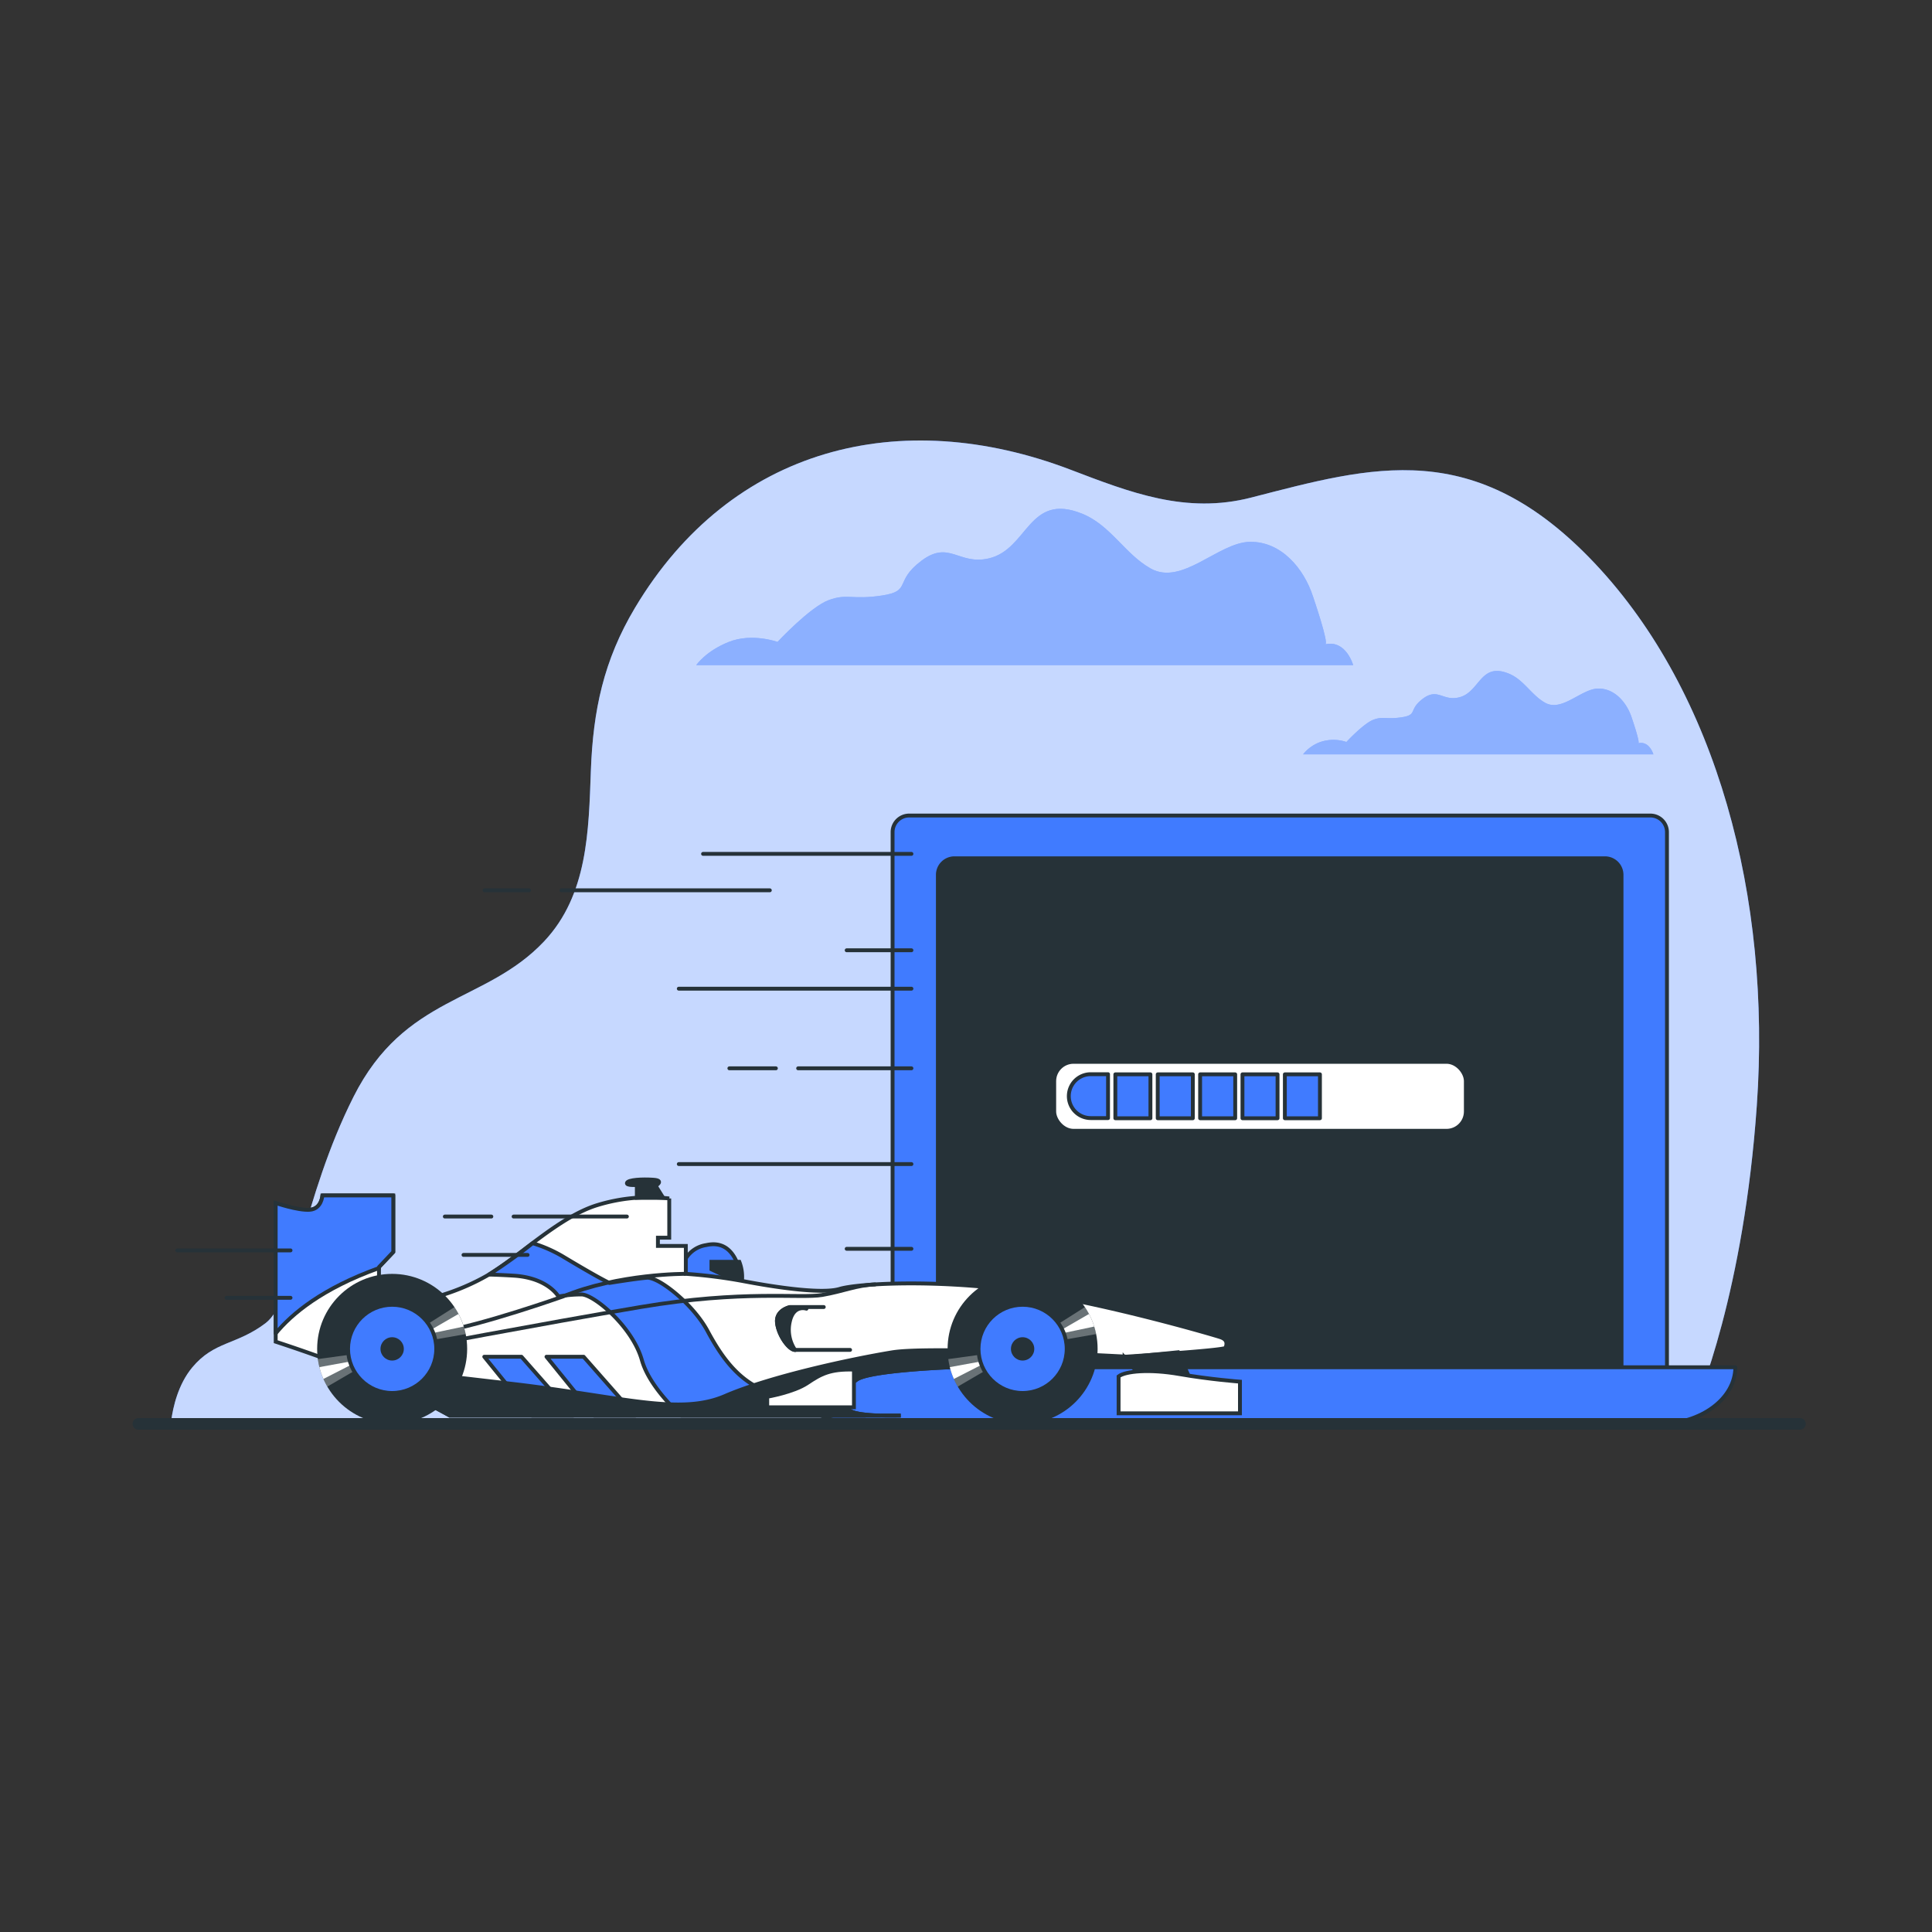 <svg xmlns="http://www.w3.org/2000/svg" class="A" id="A" viewBox="0 0 500 500" xmlns:v="https://vecta.io/nano"><rect x="0" y="0" width="500" height="500" fill="#333333" stroke="none"/><style><![CDATA[svg#A.A #B{animation:1s 1 forwards cubic-bezier(.36,-0.01,.5,1.38) slideRight;animation-delay:0s}svg#A.A #C{animation:1s 1 forwards cubic-bezier(.36,-0.01,.5,1.38) lightSpeedRight,3s Infinite  linear wind;animation-delay:0s,1s}svg#A.A #D{animation:1s 1 forwards cubic-bezier(.36,-0.01,.5,1.38) zoomIn,3s Infinite  linear wind;animation-delay:0s,1s}svg#A.A #E{animation:1s 1 forwards cubic-bezier(.36,-0.01,.5,1.38) zoomIn,1.5s Infinite  linear shake;animation-delay:0s,1s}svg#A.A #F{animation:1s 1 forwards cubic-bezier(.36,-0.01,.5,1.38) slideRight;animation-delay:0s}@keyframes slideRight{0%{opacity:0;transform:translateX(30px)}100%{opacity:1;transform:translateX(0)}} @keyframes lightSpeedRight{from{transform:translate3d(50%, 0, 0) skewX(-20deg);opacity:0}60%{transform:skewX(10deg);opacity:1}80%{transform:skewX(-2deg)}to{opacity:1;transform:translate3d(0, 0, 0)}} @keyframes wind{0%{transform:rotate( 0deg )}25%{transform:rotate( 1deg )}75%{transform:rotate( -1deg )}} @keyframes zoomIn{0%{opacity:0;transform:scale(0.5)}100%{opacity:1;transform:scale(1)}} @keyframes shake{10%,90%{transform:translate3d(-1px, 0, 0)}20%,80%{transform:translate3d(2px, 0, 0)}30%,50%,70%{transform:translate3d(-4px, 0, 0)}40%,60%{transform:translate3d(4px, 0, 0)}}.C{stroke:#263238}.D{fill:#407bff}.E{fill:#fff}.F{fill:#263238}.G{stroke-linejoin:round}.H{stroke-miterlimit:10}.I{stroke-linecap:round}]]></style><g id="B" class="B" transform-origin="249.786px 240.85px"><path d="M437.18,367.7c2.6-5.8,14.13-33.77,17.48-81.56,3.8-54-10.43-106.82-41.72-140.13s-57.84-25.28-89.13-17.24c-16.87,4.34-31.23-1.29-46.8-7.23-43.95-16.74-87.77-5.94-112.67,35.75-8.12,13.6-10.84,26.54-11.42,42.09s-.75,32.21-12.12,44.26c-15.17,16.08-36,13.79-49.31,40.21s-15.17,52.84-22.76,58.58-13.27,4.59-19,11.49c-3.62,4.38-4.94,10.16-5.42,13.78Z" class="D" transform-origin="249.786px 240.85px"/><g class="E"><path d="M437.18,367.7c2.6-5.8,14.13-33.77,17.48-81.56,3.8-54-10.43-106.82-41.72-140.13s-57.84-25.28-89.13-17.24c-16.87,4.34-31.23-1.29-46.8-7.23-43.95-16.74-87.77-5.94-112.67,35.75-8.12,13.6-10.84,26.54-11.42,42.09s-.75,32.21-12.12,44.26c-15.17,16.08-36,13.79-49.31,40.21s-15.17,52.84-22.76,58.58-13.27,4.59-19,11.49c-3.62,4.38-4.94,10.16-5.42,13.78Z" opacity=".7" transform-origin="249.786px 240.85px"/></g></g><g id="C" class="B" transform-origin="304.045px 163.448px"><g class="D"><path d="M343 166.74c.93-.31-2.88-11.4-3.22-12.44-2.35-7.18-8.19-14.22-16.34-14.07s-17.55 11.5-25.68 6.88c-6.72-3.81-10.34-11.2-17.71-14.17-13.94-5.63-13.95 9.22-24.16 11.58-7.81 1.8-10.21-4.81-17.42.6s-2.41 7.81-10.21 9-9-.6-13.82 1.2-13.22 10.81-13.22 10.81-6.6-2.4-12.61 0-8.41 6-8.41 6h170s-1.84-6.59-7.2-5.39z" transform-origin="265.2px 151.903px"/><path d="M424 192.34c.49-.17-1.53-6.08-1.72-6.64-1.25-3.82-4.37-7.58-8.71-7.5s-9.36 6.13-13.69 3.67c-3.59-2-5.52-6-9.45-7.56-7.43-3-7.43 4.92-12.88 6.18-4.16 1-5.44-2.56-9.29.32s-1.28 4.17-5.44 4.81-4.81-.32-7.37.64-7 5.76-7 5.76a10.57 10.57 0 0 0-6.72 0 10 10 0 0 0-4.49 3.2h90.65s-1-3.52-3.89-2.88z" transform-origin="382.565px 184.428px"/></g><g class="E"><g opacity=".4" transform-origin="304.045px 163.448px"><path d="M343 166.74c.93-.31-2.88-11.4-3.22-12.44-2.35-7.18-8.19-14.22-16.34-14.07s-17.55 11.5-25.68 6.88c-6.72-3.81-10.34-11.2-17.71-14.17-13.94-5.63-13.95 9.22-24.16 11.58-7.81 1.8-10.21-4.81-17.42.6s-2.41 7.81-10.21 9-9-.6-13.82 1.2-13.22 10.81-13.22 10.81-6.6-2.4-12.61 0-8.41 6-8.41 6h170s-1.84-6.59-7.2-5.39z" transform-origin="265.2px 151.903px"/><path d="M424 192.34c.49-.17-1.53-6.08-1.72-6.64-1.25-3.82-4.37-7.58-8.71-7.5s-9.36 6.13-13.69 3.67c-3.59-2-5.52-6-9.45-7.56-7.43-3-7.43 4.92-12.88 6.18-4.16 1-5.44-2.56-9.29.32s-1.28 4.17-5.44 4.81-4.81-.32-7.37.64-7 5.76-7 5.76a10.57 10.57 0 0 0-6.72 0 10 10 0 0 0-4.49 3.2h90.65s-1-3.52-3.89-2.88z" transform-origin="382.565px 184.428px"/></g></g></g><g id="D" class="B C G" transform-origin="287.26px 289.78px"><path d="M235.25 211.06h191.87a4.29 4.29 0 0 1 4.29 4.29v141.38a0 0 0 0 1 0 0H231a0 0 0 0 1 0 0V215.35a4.29 4.29 0 0 1 4.25-4.29z" class="D" transform-origin="331.205px 283.895px"/><path d="M247 222.12h168.36a4.29 4.29 0 0 1 4.29 4.29v132.28a0 0 0 0 1 0 0H242.72a0 0 0 0 1 0 0V226.41a4.29 4.29 0 0 1 4.28-4.29z" class="F" transform-origin="331.185px 290.405px"/><path d="M429.46 368.5H222.73c-10.83 0-19.62-6.56-19.62-14.65h246c-.04 8.09-8.82 14.65-19.65 14.65z" class="D" transform-origin="326.11px 361.175px"/><rect x="272.83" y="274.8" width="106.53" height="17.85" rx="5" class="E" transform-origin="326.095px 283.725px"/><g class="D"><path d="M321.55 278.04h9.08v11.36h-9.08z" transform-origin="326.09px 283.72px"/><path d="M310.59 278.04h9.08v11.36h-9.08z" transform-origin="315.13px 283.72px"/><path d="M299.62 278.04h9.08v11.36h-9.08z" transform-origin="304.16px 283.72px"/><path d="M288.65 278.04h9.08v11.36h-9.08z" transform-origin="293.19px 283.72px"/><path d="M286.76,278h-4.47a5.68,5.68,0,0,0,0,11.36h4.47Z" transform-origin="281.685px 283.68px"/><path d="M332.52 278.04h9.08v11.36h-9.08z" transform-origin="337.06px 283.72px"/></g><g fill="none" class="I"><path d="M235.88 220.98h-53.93" transform-origin="208.915px 220.98px"/><path d="M235.88 276.48h-29.32" transform-origin="221.22px 276.48px"/><path d="M200.8 276.48h-12.04" transform-origin="194.78px 276.48px"/><path d="M235.88 255.87h-60.21" transform-origin="205.775px 255.87px"/><path d="M235.88 245.93h-16.76" transform-origin="227.5px 245.93px"/><path d="M235.88 301.26h-60.21" transform-origin="205.775px 301.26px"/><path d="M235.88 323.19h-16.76" transform-origin="227.5px 323.19px"/><path d="M199.23 230.41H145.3" transform-origin="172.265px 230.41px"/><path d="M136.93 230.41h-11.52" transform-origin="131.17px 230.41px"/></g></g><g id="E" class="B" transform-origin="183.385px 336.869px"><g class="C"><path d="M176.51,331.23a7.51,7.51,0,0,1,6.25-9c7.8-1.76,9,7.61,9.17,9.95Z" class="D G" transform-origin="184.137px 327.096px"/><g class="H"><path d="M191.34 326.55h-7.22v1.95l7.81 3.71a10.77 10.77 0 0 0-.59-5.66z" class="F" transform-origin="188.097px 329.38px"/><path d="M71.35 311.33v35.9s13.26 4.29 23.6 8.59a237 237 0 0 1 21.47 10.53H233.1s-11.32.39-13.27-1.36-1.56-5.66 1.95-8 23.61-3.12 23.61-3.12 71.41-3.91 71.8-5.08.39-2.14-1.36-2.73-31-9.17-52.88-12.1-41.17-1.75-45.66-.39-16.39-.39-24.58-1.95a129.7 129.7 0 0 0-15.22-1.95v-7.22h-7.22v-2.14h2.93v-10.15a45.68 45.68 0 0 0-18.74 1.76c-10 3.12-20.48 13.65-28.29 18.14s-16.58 6.83-20.87 6.83a21.2 21.2 0 0 1-7.22-1.17v-7.8l3.7-3.91v-14.63H83.44s-.19 3.51-3.31 3.71-8.78-1.76-8.78-1.76z" class="E" transform-origin="194.375px 337.884px"/></g><g class="D G"><path d="M98.08 328.17v-.25l3.7-3.91v-14.63H83.44s-.19 3.51-3.31 3.71-8.78-1.76-8.78-1.76v33.75c4.18-5.08 12.06-11.64 26.73-16.91z" transform-origin="86.565px 327.23px"/><path d="M134.95 351.12h-9.62l12.34 15.23h10.68l-13.4-15.23z" transform-origin="136.84px 358.735px"/><path d="M151.04 351.12h-9.61l12.33 15.23h10.68l-13.4-15.23z" transform-origin="152.935px 358.735px"/><path d="M200.37 360.64c-8.63-2.16-13.49-9.18-17.27-16.2s-12.69-14-15.66-13.76-9.71 1.35-9.71 1.35-2.43-1.08-11.88-6.75a35.63 35.63 0 0 0-8-3.54 138.29 138.29 0 0 1-11.31 8.12q2.76.06 6.38.28c8.91.54 11.61 5.4 11.61 5.4a33.85 33.85 0 0 1 5.94-.54c3.24 0 13.22 8.36 15.65 17 1.56 5.55 6.69 11.1 10.15 14.35h47.63l-23.53-5.71z" transform-origin="175.22px 344.045px"/></g><g class="F H"><path d="M233.1 366.35h-5.19 5.19z" transform-origin="230.505px 366.37px"/><path d="M221.78 357c3.51-2.34 23.61-3.12 23.61-3.12l46.22-2.78c-13.05-.69-51.77-2.58-60.66-1.13-10.73 1.76-31.61 6.25-43.32 11.32s-26.53.2-54.82-3.12l-45.25-5.25c2.49.93 5 1.92 7.39 2.91a237 237 0 0 1 21.47 10.53h111.49c-3.25-.09-7-.42-8.08-1.36-1.95-1.77-1.56-5.67 1.95-8z" transform-origin="189.585px 357.898px"/></g></g><circle cx="264.65" cy="349.09" r="19.41" class="F" transform-origin="264.65px 349.09px"/><g class="E"><g opacity=".31" transform-origin="264.555px 348.565px"><path d="M280.78 338.28l-16.38 10.36 19.29-3.38a19.28 19.28 0 0 0-2.91-6.98z" transform-origin="274.045px 343.46px"/><path d="M247.88 358.85l16.77-9.76-19.23 2.64a19.09 19.09 0 0 0 2.46 7.12z" transform-origin="255.035px 353.97px"/></g></g><g class="E"><path d="M246.87 356.87l9.89-5.06-10.94 2a18.71 18.71 0 0 0 1.05 3.06z" transform-origin="251.29px 354.34px"/><path d="M272.18,345.63l11-2.32a19.35,19.35,0,0,0-1.35-3.25Z" transform-origin="277.68px 342.845px"/></g><circle cx="264.65" cy="349.09" r="11.41" class="C D G" transform-origin="264.65px 349.09px"/><g class="F"><circle cx="264.65" cy="349.09" r="3.02" transform-origin="264.65px 349.09px"/><g class="C H"><path d="M291.05 351.33l4.48 5.27h12.3l-2.93-6.64-13.85 1.37z" transform-origin="299.44px 353.28px"/></g></g><g class="E C H"><path d="M289.49 356.21v9.56h31.41v-8.2s-7.81-.58-15.61-1.95-14.05-.78-15.8.59z" transform-origin="305.195px 360.306px"/><path d="M221 354.45v9.76h-22.44v-2.73s6.83-1.17 10.34-3.52 5.86-3.7 12.1-3.51z" transform-origin="209.78px 359.321px"/></g><g class="G C"><path d="M213.19,338.26h-8.78s-3.7.78-3.31,4.09,3.12,7,4.68,7H220" class="I" fill="none" transform-origin="210.536px 343.805px"/><path d="M204.41 342c1-4.48 4.3-3.31 4.3-3.31l-.56-.39h-3.74s-3.7.78-3.31 4.09 3.12 7 4.68 7a9.29 9.29 0 0 1-1.37-7.39z" class="F" transform-origin="204.891px 343.845px"/></g><g class="H C"><g fill="none"><path d="M113.69,344.7c11.12-1.76,32-9.17,32-9.17,14.44-6,31.81-5.86,31.81-5.86" transform-origin="145.595px 337.185px"/><path d="M105.49,349.18s33.76-6.44,60.29-10.92,41.37-2.15,47-3.12,8.78-2.54,13.86-2.74" transform-origin="166.065px 340.79px"/></g><g class="F"><path d="M171.63,310l-1.95-3.13s2.35-1.36-.58-1.56-6.44,0-6.83.78,2.54.59,2.54.59V310Z" transform-origin="166.932px 307.619px"/></g></g><circle cx="101.49" cy="349.09" r="19.41" class="F" transform-origin="101.49px 349.09px"/><g class="E"><g opacity=".31" transform-origin="101.395px 348.565px"><path d="M117.62 338.28l-16.38 10.36 19.29-3.38a19.45 19.45 0 0 0-2.91-6.98z" transform-origin="110.885px 343.46px"/><path d="M84.72 358.85l16.77-9.76-19.23 2.64a19.09 19.09 0 0 0 2.46 7.12z" transform-origin="91.875px 353.97px"/></g></g><g class="E"><path d="M83.71 356.87l9.89-5.06-10.94 2a18.71 18.71 0 0 0 1.05 3.06z" transform-origin="88.13px 354.34px"/><path d="M109,345.63l11-2.32a19.35,19.35,0,0,0-1.35-3.25Z" transform-origin="114.5px 342.845px"/></g><circle cx="101.49" cy="349.09" r="11.41" class="C D G" transform-origin="101.49px 349.09px"/><circle cx="101.49" cy="349.09" r="3.02" class="F" transform-origin="101.49px 349.09px"/><g fill="none" class="C G I"><path d="M162.24 314.84h-29.32" transform-origin="147.58px 314.84px"/><path d="M75.19 323.6H45.87" transform-origin="60.53px 323.6px"/><path d="M75.19 335.87H58.6" transform-origin="66.895px 335.87px"/><path d="M136.54 324.77h-16.59" transform-origin="128.245px 324.77px"/><path d="M127.16 314.84h-12.04" transform-origin="121.14px 314.84px"/></g></g><g id="F" class="B C G I" transform-origin="250.815px 368.5px"><path d="M35.8 368.5h430.03" fill="none" stroke-width="3" transform-origin="250.815px 368.5px"/></g></svg>